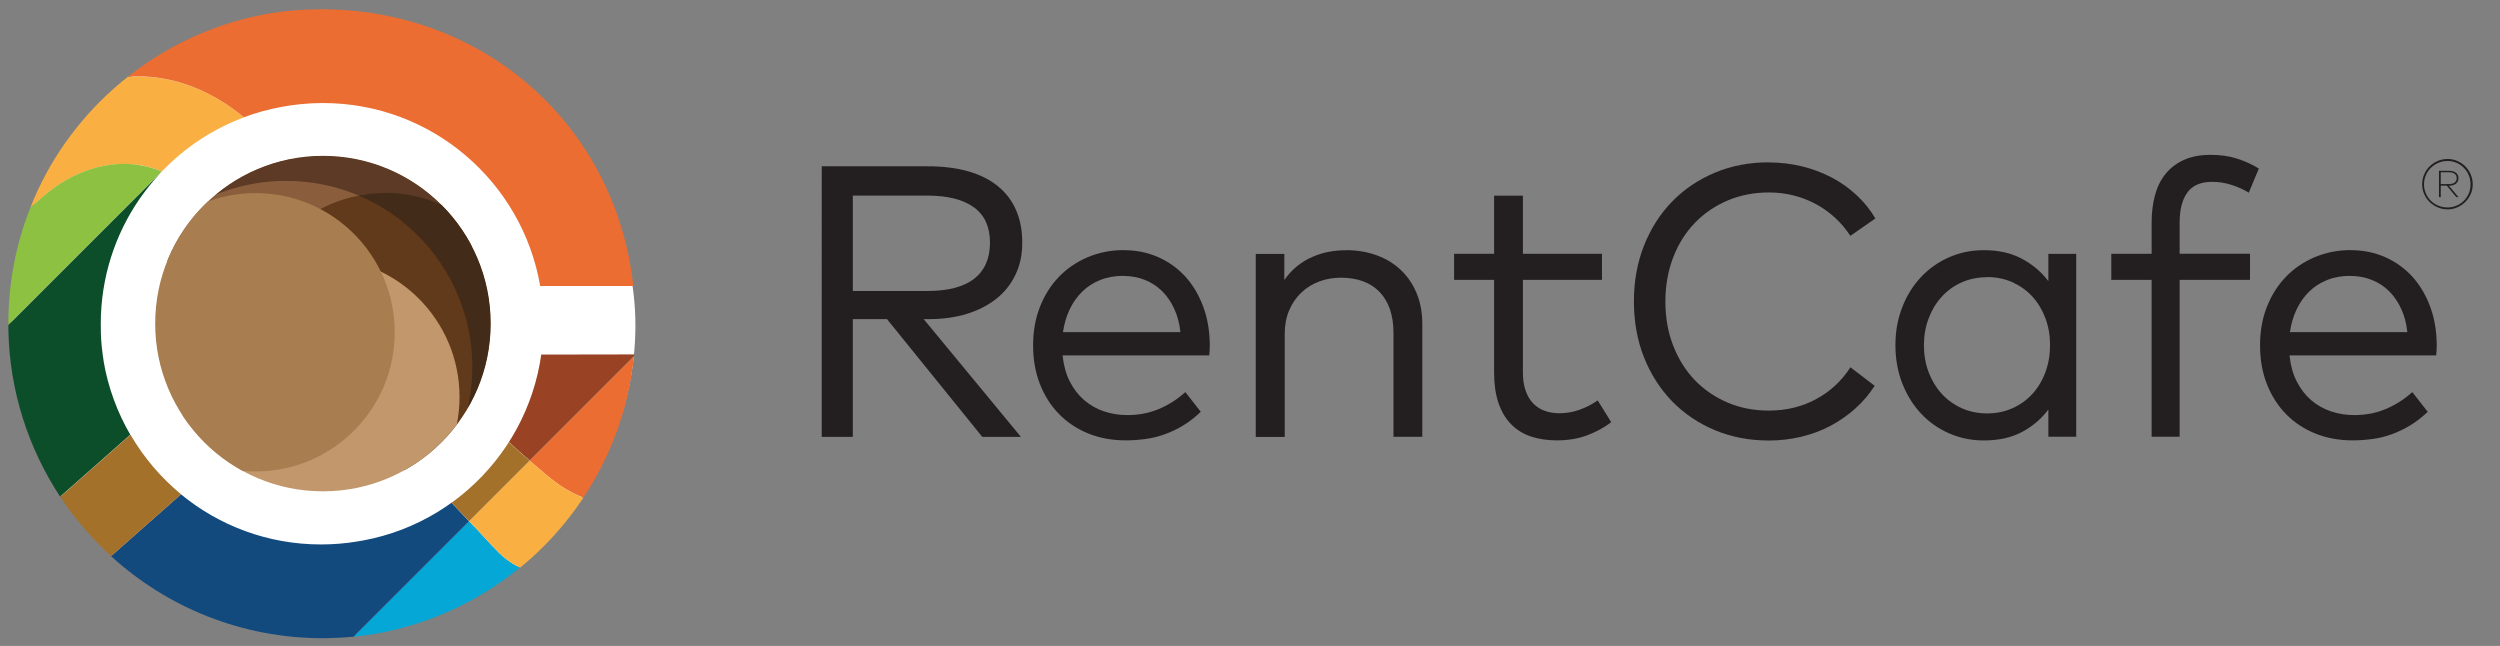 <?xml version="1.0" encoding="UTF-8"?>
<svg id="Layer_1" data-name="Layer 1" xmlns="http://www.w3.org/2000/svg" xmlns:xlink="http://www.w3.org/1999/xlink" viewBox="0 0 310.59 80.25">
  <rect x="0" y="0" width="310.59" height="80.25" fill="#808080" stroke="none"/>
  <defs>
    <style>
      .cls-1 {
        fill: none;
      }

      .cls-2 {
        fill: #231f20;
      }

      .cls-3 {
        fill: #c1976b;
      }

      .cls-4 {
        fill: #04a7d5;
      }

      .cls-5 {
        fill: #faaf43;
      }

      .cls-6 {
        fill: #eb6d32;
      }

      .cls-7 {
        fill: #8cc142;
      }

      .cls-8 {
        fill: #a87d50;
      }

      .cls-9 {
        fill: #a4712b;
      }

      .cls-10 {
        fill: #603a1a;
      }

      .cls-11 {
        fill: #fff;
      }

      .cls-12 {
        fill: #3a2518;
      }

      .cls-13 {
        opacity: .75;
      }

      .cls-14 {
        fill: #994324;
      }

      .cls-15 {
        fill: #0c4e2a;
      }

      .cls-16 {
        fill: #8a5e3c;
      }

      .cls-17 {
        fill: #124a7e;
      }

      .cls-18 {
        fill: #4c2e1e;
      }

      .cls-19 {
        clip-path: url(#clippath);
      }
    </style>
    <clipPath id="clippath">
      <path class="cls-1" d="M60.96,40.2c0,11.51-9.33,20.84-20.84,20.84s-20.84-9.33-20.84-20.84,9.33-20.84,20.84-20.84,20.84,9.33,20.84,20.84ZM67.25,44.01c-1.86,13.33-13.29,23.59-27.13,23.59-15.13,0-27.4-12.27-27.4-27.4s12.27-27.4,27.4-27.4c13.54,0,24.77,9.82,26.99,22.73h11.81s0,0,0,0c-1.09-9.99-5.72-18.57-12.59-24.7C59.46,4.72,50.33,1.11,40.12,1.11c-9.13,0-17.52,3.13-24.15,8.36-4.8,3.77-8.69,8.61-11.3,14.21-.15.37-.33.72-.48,1.07-.04.13-.11.26-.15.39-.09.24-.2.46-.28.7-.02.07-.07.15-.09.22-1.71,4.38-2.63,9.15-2.63,14.12v.74c.13,7.71,2.52,14.87,6.5,20.89t.02.02c.2.31.42.59.61.9.04.04.09.11.13.18.2.28.39.55.61.83,1.25,1.64,2.63,3.2,4.12,4.64.24.22.48.46.74.68.02.04.07.07.11.11,6.92,6.28,16.14,10.12,26.23,10.12.44,0,.88-.02,1.29-.04.2,0,.39,0,.59-.02.18,0,.35-.02.53-.02.55-.04,1.07-.09,1.62-.13.72-.09,1.47-.18,2.17-.28,6.96-1.12,13.31-4.05,18.55-8.32-.2-.09-.39-.2-.58-.31.19.11.38.22.57.3h0,0c3-2.46,5.63-5.36,7.79-8.59.02-.03.04-.06.06-.09-.02,0-.03-.02-.05-.02.02,0,.03.01.05.02,3.42-5.12,5.65-11.12,6.31-17.58l.07-.23-11.84.04Z"/>
    </clipPath>
  </defs>
  <g>
    <path class="cls-2" d="M115.26,20.66c1.89,0,3.56.21,5.02.62,1.46.42,2.68,1.03,3.68,1.84,1,.81,1.76,1.8,2.27,2.98.51,1.18.77,2.52.77,4.04s-.27,2.77-.82,3.94-1.32,2.16-2.34,2.99c-1.02.82-2.24,1.46-3.68,1.91-1.44.45-3.06.67-4.85.67h-.55l12.07,14.62h-4.8l-11.83-14.62h-4.25v14.62h-3.86V20.66h13.18ZM105.95,24.29v11.86h9.26c2.58,0,4.52-.51,5.82-1.52,1.3-1.02,1.96-2.51,1.96-4.48s-.66-3.42-1.99-4.39-3.26-1.46-5.78-1.46h-9.26Z"/>
    <path class="cls-2" d="M139.62,31.08c1.54,0,2.96.29,4.26.86,1.3.58,2.43,1.38,3.37,2.41s1.68,2.27,2.22,3.71c.54,1.44.81,3.02.83,4.75,0,.5-.02.94-.07,1.34h-18.22c.13,1.23.42,2.31.89,3.23.46.92,1.06,1.69,1.78,2.32.72.62,1.54,1.09,2.46,1.4.92.31,1.89.47,2.92.47,1.41,0,2.72-.25,3.92-.76s2.3-1.2,3.28-2.1l1.92,2.45c-.7.67-1.43,1.24-2.18,1.69-.75.46-1.52.82-2.29,1.1-.78.28-1.57.48-2.39.59-.82.11-1.64.17-2.47.17-1.68,0-3.22-.28-4.63-.85-1.41-.57-2.62-1.37-3.64-2.41-1.02-1.04-1.81-2.28-2.38-3.73-.57-1.45-.85-3.05-.85-4.81s.28-3.34.85-4.79c.57-1.45,1.36-2.69,2.36-3.73s2.2-1.85,3.58-2.44c1.38-.58,2.87-.88,4.49-.88ZM139.55,34.27c-1.06,0-2.01.17-2.87.52-.86.34-1.6.82-2.23,1.44-.63.62-1.15,1.35-1.56,2.21-.41.86-.68,1.8-.83,2.82h14.59c-.11-1.06-.36-2.02-.76-2.88-.39-.86-.9-1.6-1.51-2.21-.62-.61-1.34-1.08-2.16-1.4-.82-.33-1.72-.49-2.68-.49Z"/>
    <path class="cls-2" d="M167.22,31.08c1.41,0,2.69.22,3.85.65,1.16.43,2.16,1.04,2.99,1.84.83.79,1.48,1.75,1.94,2.87s.7,2.37.7,3.74v14.09h-3.58v-12.91c0-2.18-.57-3.86-1.7-5.06-1.14-1.2-2.75-1.8-4.85-1.8-.96,0-1.86.16-2.7.48s-1.58.78-2.21,1.38-1.13,1.33-1.5,2.2c-.37.86-.55,1.83-.55,2.9v12.82h-3.6v-22.73h3.55v3.24c.46-.67.99-1.24,1.58-1.72.59-.47,1.22-.86,1.9-1.15.67-.3,1.36-.51,2.06-.64.7-.13,1.41-.19,2.11-.19Z"/>
    <path class="cls-2" d="M199.02,34.77h-9.82v11.47c0,.9.11,1.66.34,2.3.22.64.54,1.17.94,1.58.4.42.88.72,1.43.92.55.2,1.16.3,1.81.3.88,0,1.73-.15,2.54-.44.82-.3,1.56-.68,2.23-1.16l1.68,2.71c-.86.66-1.85,1.2-2.96,1.62-1.11.42-2.37.64-3.78.64-1.23,0-2.33-.17-3.29-.5s-1.78-.85-2.45-1.55c-.67-.7-1.18-1.57-1.54-2.63-.35-1.06-.53-2.3-.53-3.72v-11.54h-4.97v-3.24h4.97v-7.22h3.58v7.22h9.82v3.24Z"/>
    <path class="cls-2" d="M219.75,20.18c1.41,0,2.77.16,4.09.48,1.32.32,2.55.78,3.7,1.38,1.14.6,2.18,1.33,3.11,2.2.93.86,1.71,1.83,2.34,2.9l-3.11,2.16c-.54-.83-1.17-1.58-1.89-2.24-.72-.66-1.51-1.23-2.38-1.7-.87-.47-1.79-.83-2.78-1.08s-2.02-.37-3.08-.37c-1.82,0-3.52.33-5.08.98-1.56.66-2.92,1.58-4.07,2.76-1.15,1.18-2.06,2.61-2.71,4.28s-.99,3.52-.99,5.53.33,3.86.99,5.53,1.56,3.1,2.71,4.28c1.15,1.18,2.51,2.1,4.07,2.76,1.56.66,3.25.98,5.08.98,2.16,0,4.12-.47,5.87-1.42,1.75-.94,3.17-2.26,4.27-3.96l3.01,2.3c-.68,1.06-1.48,2-2.41,2.83-.93.83-1.95,1.54-3.07,2.14s-2.33,1.04-3.63,1.36c-1.3.31-2.64.47-4.04.47-2.41,0-4.64-.43-6.69-1.28-2.05-.86-3.82-2.05-5.31-3.58-1.49-1.53-2.66-3.35-3.5-5.46s-1.26-4.43-1.26-6.96.42-4.83,1.26-6.95,2.01-3.94,3.5-5.47c1.49-1.53,3.26-2.72,5.31-3.58,2.05-.86,4.28-1.28,6.69-1.28Z"/>
    <path class="cls-2" d="M257.94,54.26h-3.46v-3.38c-.88,1.17-1.98,2.1-3.3,2.8-1.32.7-2.9,1.04-4.72,1.04-1.55,0-2.99-.3-4.33-.89s-2.5-1.41-3.48-2.46-1.75-2.3-2.32-3.74c-.56-1.45-.85-3.03-.85-4.74s.28-3.27.85-4.72c.56-1.45,1.34-2.7,2.32-3.74s2.14-1.87,3.48-2.46,2.78-.89,4.33-.89c1.82,0,3.4.35,4.72,1.06,1.32.7,2.42,1.63,3.3,2.78v-3.38h3.46v22.73ZM246.88,34.44c-1.17,0-2.25.22-3.21.66-.97.44-1.79,1.04-2.48,1.81-.69.77-1.22,1.66-1.6,2.69-.38,1.02-.57,2.12-.57,3.29s.19,2.29.57,3.31c.38,1.02.92,1.92,1.61,2.69.7.77,1.53,1.37,2.49,1.81.97.44,2.03.66,3.19.66s2.2-.22,3.15-.65c.96-.43,1.78-1.02,2.47-1.78.69-.75,1.23-1.65,1.61-2.69.39-1.04.58-2.16.58-3.36s-.19-2.32-.58-3.35c-.39-1.03-.92-1.92-1.61-2.68-.69-.75-1.51-1.34-2.47-1.78-.96-.43-2.01-.65-3.15-.65Z"/>
    <path class="cls-2" d="M279.53,34.77h-8.74v19.49h-3.48v-19.49h-5.01v-3.24h5.01v-3.89c0-1.22.14-2.34.41-3.36.27-1.02.7-1.91,1.3-2.65.59-.74,1.35-1.33,2.27-1.75.92-.42,2.03-.64,3.33-.64s2.37.16,3.35.48c.98.32,1.87.73,2.66,1.22l-1.25,3c-.59-.37-1.28-.68-2.08-.95-.8-.26-1.61-.4-2.45-.4-1.42,0-2.46.44-3.1,1.32-.64.88-.96,2.12-.96,3.72v3.89h8.74v3.24Z"/>
    <path class="cls-2" d="M292.05,31.08c1.54,0,2.96.29,4.26.86,1.3.58,2.43,1.38,3.37,2.41.94,1.03,1.68,2.27,2.22,3.71.54,1.44.81,3.02.83,4.75,0,.5-.02.94-.07,1.34h-18.22c.13,1.23.42,2.31.89,3.23s1.06,1.69,1.78,2.32c.72.62,1.54,1.09,2.46,1.4.92.31,1.89.47,2.92.47,1.41,0,2.72-.25,3.92-.76s2.3-1.2,3.28-2.1l1.92,2.45c-.71.67-1.43,1.24-2.18,1.69s-1.52.82-2.29,1.1-1.57.48-2.39.59c-.82.11-1.64.17-2.47.17-1.68,0-3.22-.28-4.63-.85-1.41-.57-2.62-1.37-3.64-2.41-1.02-1.04-1.81-2.28-2.38-3.73-.57-1.45-.85-3.05-.85-4.81s.28-3.34.85-4.79c.57-1.45,1.36-2.69,2.36-3.73s2.2-1.85,3.58-2.44c1.38-.58,2.87-.88,4.49-.88ZM291.98,34.27c-1.06,0-2.01.17-2.87.52-.86.34-1.6.82-2.23,1.44-.63.62-1.15,1.35-1.56,2.21-.41.86-.68,1.8-.83,2.82h14.59c-.11-1.06-.36-2.02-.76-2.88-.39-.86-.9-1.6-1.51-2.21-.62-.61-1.34-1.08-2.16-1.4-.82-.33-1.72-.49-2.68-.49Z"/>
    <path class="cls-2" d="M304.08,19.75c.42,0,.83.08,1.21.25s.71.39.99.67c.28.28.5.61.67,1s.25.79.25,1.23-.08.83-.25,1.21c-.17.38-.39.71-.67.98-.28.28-.61.5-.99.67s-.78.25-1.2.25-.85-.08-1.24-.25c-.39-.17-.72-.39-1.01-.67-.28-.28-.51-.61-.67-.98-.17-.38-.25-.78-.25-1.21s.08-.85.25-1.23c.16-.38.39-.72.67-1,.29-.28.62-.5,1.01-.67.39-.17.8-.25,1.24-.25ZM304.08,25.77c.39,0,.76-.08,1.11-.22.35-.15.65-.35.91-.61s.46-.56.61-.91c.15-.35.22-.72.22-1.12s-.07-.79-.22-1.14c-.15-.35-.35-.66-.61-.92s-.56-.47-.91-.62c-.34-.15-.72-.23-1.12-.23s-.79.08-1.14.23c-.36.15-.66.36-.93.62s-.47.57-.62.92c-.15.35-.23.73-.23,1.14s.08.77.23,1.12c.15.35.36.65.62.91s.57.46.93.61c.35.15.73.22,1.14.22ZM304.27,21.22c.35,0,.63.08.84.24s.32.39.32.68-.11.51-.32.68-.49.25-.84.25h-.03l1.19,1.42h-.27l-1.18-1.42h-.75v1.42h-.22v-3.27h1.25ZM303.23,21.41v1.46h1.03c.29,0,.52-.06.69-.19.17-.13.26-.31.26-.55s-.08-.41-.26-.54c-.17-.12-.4-.19-.69-.19h-1.03Z"/>
  </g>
  <g>
    <path class="cls-11" d="M78.94,40.39c.04,20.64-17.47,38.74-38.9,38.74S1.32,61.97,1.32,40.39,18.7,1.31,40.13,1.31s38.78,19.32,38.81,39.08Z"/>
    <g id="cup_icon" data-name="cup icon">
      <g class="cls-19">
        <g>
          <path class="cls-1" d="M70.24,60.74c-1.62-.97-3.2-2.47-4.75-3.76-.48-.4-1.37-1.21-2.42-2.17-.52.84-1.09,1.64-1.7,2.41-1.54,1.96-3.35,3.7-5.36,5.17.33.35.66.69.98,1.03.77.8,1.51,1.58,2.22,2.32,1.25,1.3,2.45,2.77,3.62,3.69.29.23.58.43.87.61,0,0,.02.01.03.02.3.18.59.34.89.47h0s0,0,0,0c3-2.46,5.63-5.36,7.79-8.59.02-.03.04-.06.06-.09-.76-.3-1.5-.66-2.23-1.1Z"/>
          <path class="cls-5" d="M16.89,20.45c1.11.14,2.18.43,3.22.85,2.83-2.95,6.3-5.27,10.2-6.72-3.94-3.28-8.61-5.11-13.26-5.09-.46,0-.9.01-1.32.03-4.79,3.77-8.68,8.65-11.29,14.24,0,0,0,0,0,0-.16.35-.32.71-.48,1.07-.06.13-.11.26-.16.39-.1.23-.19.47-.29.7-.03.07-.06.14-.08.21l1.85-1.64c3.81-3.37,8.17-4.46,11.61-4.02Z"/>
          <path class="cls-6" d="M65.8,57.23c1.45,1.23,2.93,2.6,4.44,3.5.73.44,1.47.8,2.23,1.1,3.41-5.14,5.64-11.13,6.29-17.58,0,0,0,.01,0,.02l-12.96,12.96Z"/>
          <path class="cls-6" d="M30.3,14.57s0,0,0,0c2.98-1.11,6.21-1.73,9.58-1.73,13.54,0,24.77,9.82,26.99,22.73h11.82C76.49,15.63,60.27,1.15,39.88,1.15c-9.12,0-17.51,3.12-24.16,8.36.42-.02.86-.02,1.32-.03,4.65-.02,9.32,1.81,13.26,5.09Z"/>
          <path class="cls-7" d="M20.11,21.3c-1.04-.42-2.11-.7-3.22-.85-3.43-.44-7.79.65-11.61,4.02l-1.85,1.64c-1.7,4.38-2.64,9.15-2.64,14.13,0,.13,0,.25,0,.38l19.1-19.1c.07-.08.14-.16.21-.23Z"/>
          <path class="cls-4" d="M63.7,70.02c-.29-.18-.58-.38-.87-.61-1.16-.91-2.37-2.39-3.62-3.69-.31-.32-.62-.64-.94-.98l-14.37,14.37c.73-.08,1.46-.16,2.18-.28,6.96-1.11,13.31-4.06,18.53-8.33-.3-.13-.59-.29-.89-.47,0,0-.02-.01-.03-.02Z"/>
          <path class="cls-5" d="M65.8,57.23l-7.52,7.52c.32.33.63.66.94.98,1.25,1.3,2.45,2.77,3.62,3.69.29.23.58.43.87.61,0,0,.02.01.03.02.3.18.59.34.89.47h0s0,0,0,0c3-2.46,5.63-5.36,7.79-8.59.02-.03.04-.06.06-.09-.76-.3-1.5-.66-2.23-1.1-1.51-.91-2.99-2.27-4.44-3.5Z"/>
          <path class="cls-14" d="M78.79,44.03l-11.78.02c-.11.79-.26,1.57-.43,2.34-.2.89-.45,1.77-.74,2.62,0,.01,0,.03-.01.04-.61,1.81-1.41,3.53-2.37,5.14-.02.03-.03.06-.05.08-.1.17-.21.35-.32.52,0,0,0,0,0,0,1.04.96,1.93,1.77,2.42,2.17.1.08.2.17.3.26l12.96-12.96s.02-.24.02-.24Z"/>
          <path class="cls-15" d="M16.19,54.01c-1.62-2.78-2.76-5.86-3.32-9.15,0-.02,0-.03,0-.05-.05-.27-.09-.54-.12-.81,0-.03,0-.07-.01-.1-.08-.57-.13-1.14-.17-1.71,0-.07,0-.14-.01-.22-.01-.21-.02-.43-.03-.65,0-.08,0-.16,0-.24,0-.28-.01-.56-.01-.85,0-5.78,1.79-11.13,4.84-15.55h0c.2-.28.4-.57.61-.84.17-.22.34-.44.51-.66.04-.05.07-.09.11-.14.42-.53.87-1.03,1.33-1.53L.79,40.63c0,.12,0,.24,0,.35.14,7.71,2.52,14.88,6.51,20.88l5.23-4.62,3.65-3.23Z"/>
          <path class="cls-17" d="M57,63.41c-.32-.34-.65-.68-.98-1.03-4.53,3.31-10.1,5.26-16.14,5.26-6.61,0-12.67-2.34-17.4-6.23l-8.84,7.81c6.94,6.29,16.14,10.12,26.24,10.12.44,0,.87-.01,1.3-.03.19,0,.39-.01.58-.02.18,0,.35-.02.53-.03.54-.03,1.08-.08,1.62-.13h0l14.37-14.37c-.42-.44-.85-.88-1.28-1.34Z"/>
          <path class="cls-9" d="M16.2,54.01h0s0,0,0,0h0s-3.65,3.23-3.65,3.23l-5.23,4.62s.01.02.02.03c.2.3.41.6.61.89.04.06.09.12.13.18.2.28.4.56.61.83,1.25,1.65,2.63,3.21,4.12,4.64,0,0,0,0,0,0,.24.23.49.46.74.69.04.03.07.06.11.1l8.84-7.81c-2.51-2.07-4.64-4.57-6.29-7.4Z"/>
          <path class="cls-9" d="M58.28,64.75l7.52-7.52c-.1-.09-.2-.17-.3-.26-.48-.4-1.37-1.21-2.42-2.17h0s0,0,0,0c0,0,0,0,0,0h0s0,0,0,0c-.52.84-1.09,1.64-1.7,2.41-1.54,1.96-3.35,3.7-5.36,5.17.33.35.66.69.98,1.03.44.46.86.9,1.28,1.34Z"/>
          <g>
            <g>
              <circle class="cls-16" cx="39.8" cy="33.23" r="19.01"/>
              <circle class="cls-10" cx="47.84" cy="41.28" r="17.29"/>
              <circle class="cls-3" cx="39.8" cy="49.32" r="17.29"/>
              <circle class="cls-8" cx="31.75" cy="41.28" r="17.29"/>
            </g>
            <g id="Coffe_shadow" data-name="Coffe shadow" class="cls-13">
              <path class="cls-18" d="M21.86,26.95c3.83-2.81,8.56-4.48,13.68-4.48,3.18,0,6.21.64,8.97,1.8.87-.13,1.76-.2,2.66-.2,3.71,0,7.15,1.18,9.97,3.17-.6-1.78-1.46-3.45-2.53-4.95-3.9-3.01-8.79-4.8-14.1-4.8-7.66,0-14.44,3.72-18.65,9.46Z"/>
              <path class="cls-12" d="M62.43,33.22c-1.27-2.38-2.82-4.75-5.02-6.3-2.82-1.99-6.61-3.17-10.24-2.95-.9.06-1.8.16-2.66.3,6.1,2.57,10.87,7.68,12.98,14.01.77,2.3,1.19,4.76,1.19,7.32,0,3.81-.92,7.39-2.55,10.56,1.57-.95,2.97-2.15,4.17-3.54,2.13-3.5,3.36-7.6,3.36-12,0-2.59-.43-5.08-1.22-7.41Z"/>
            </g>
          </g>
        </g>
      </g>
    </g>
  </g>
</svg>